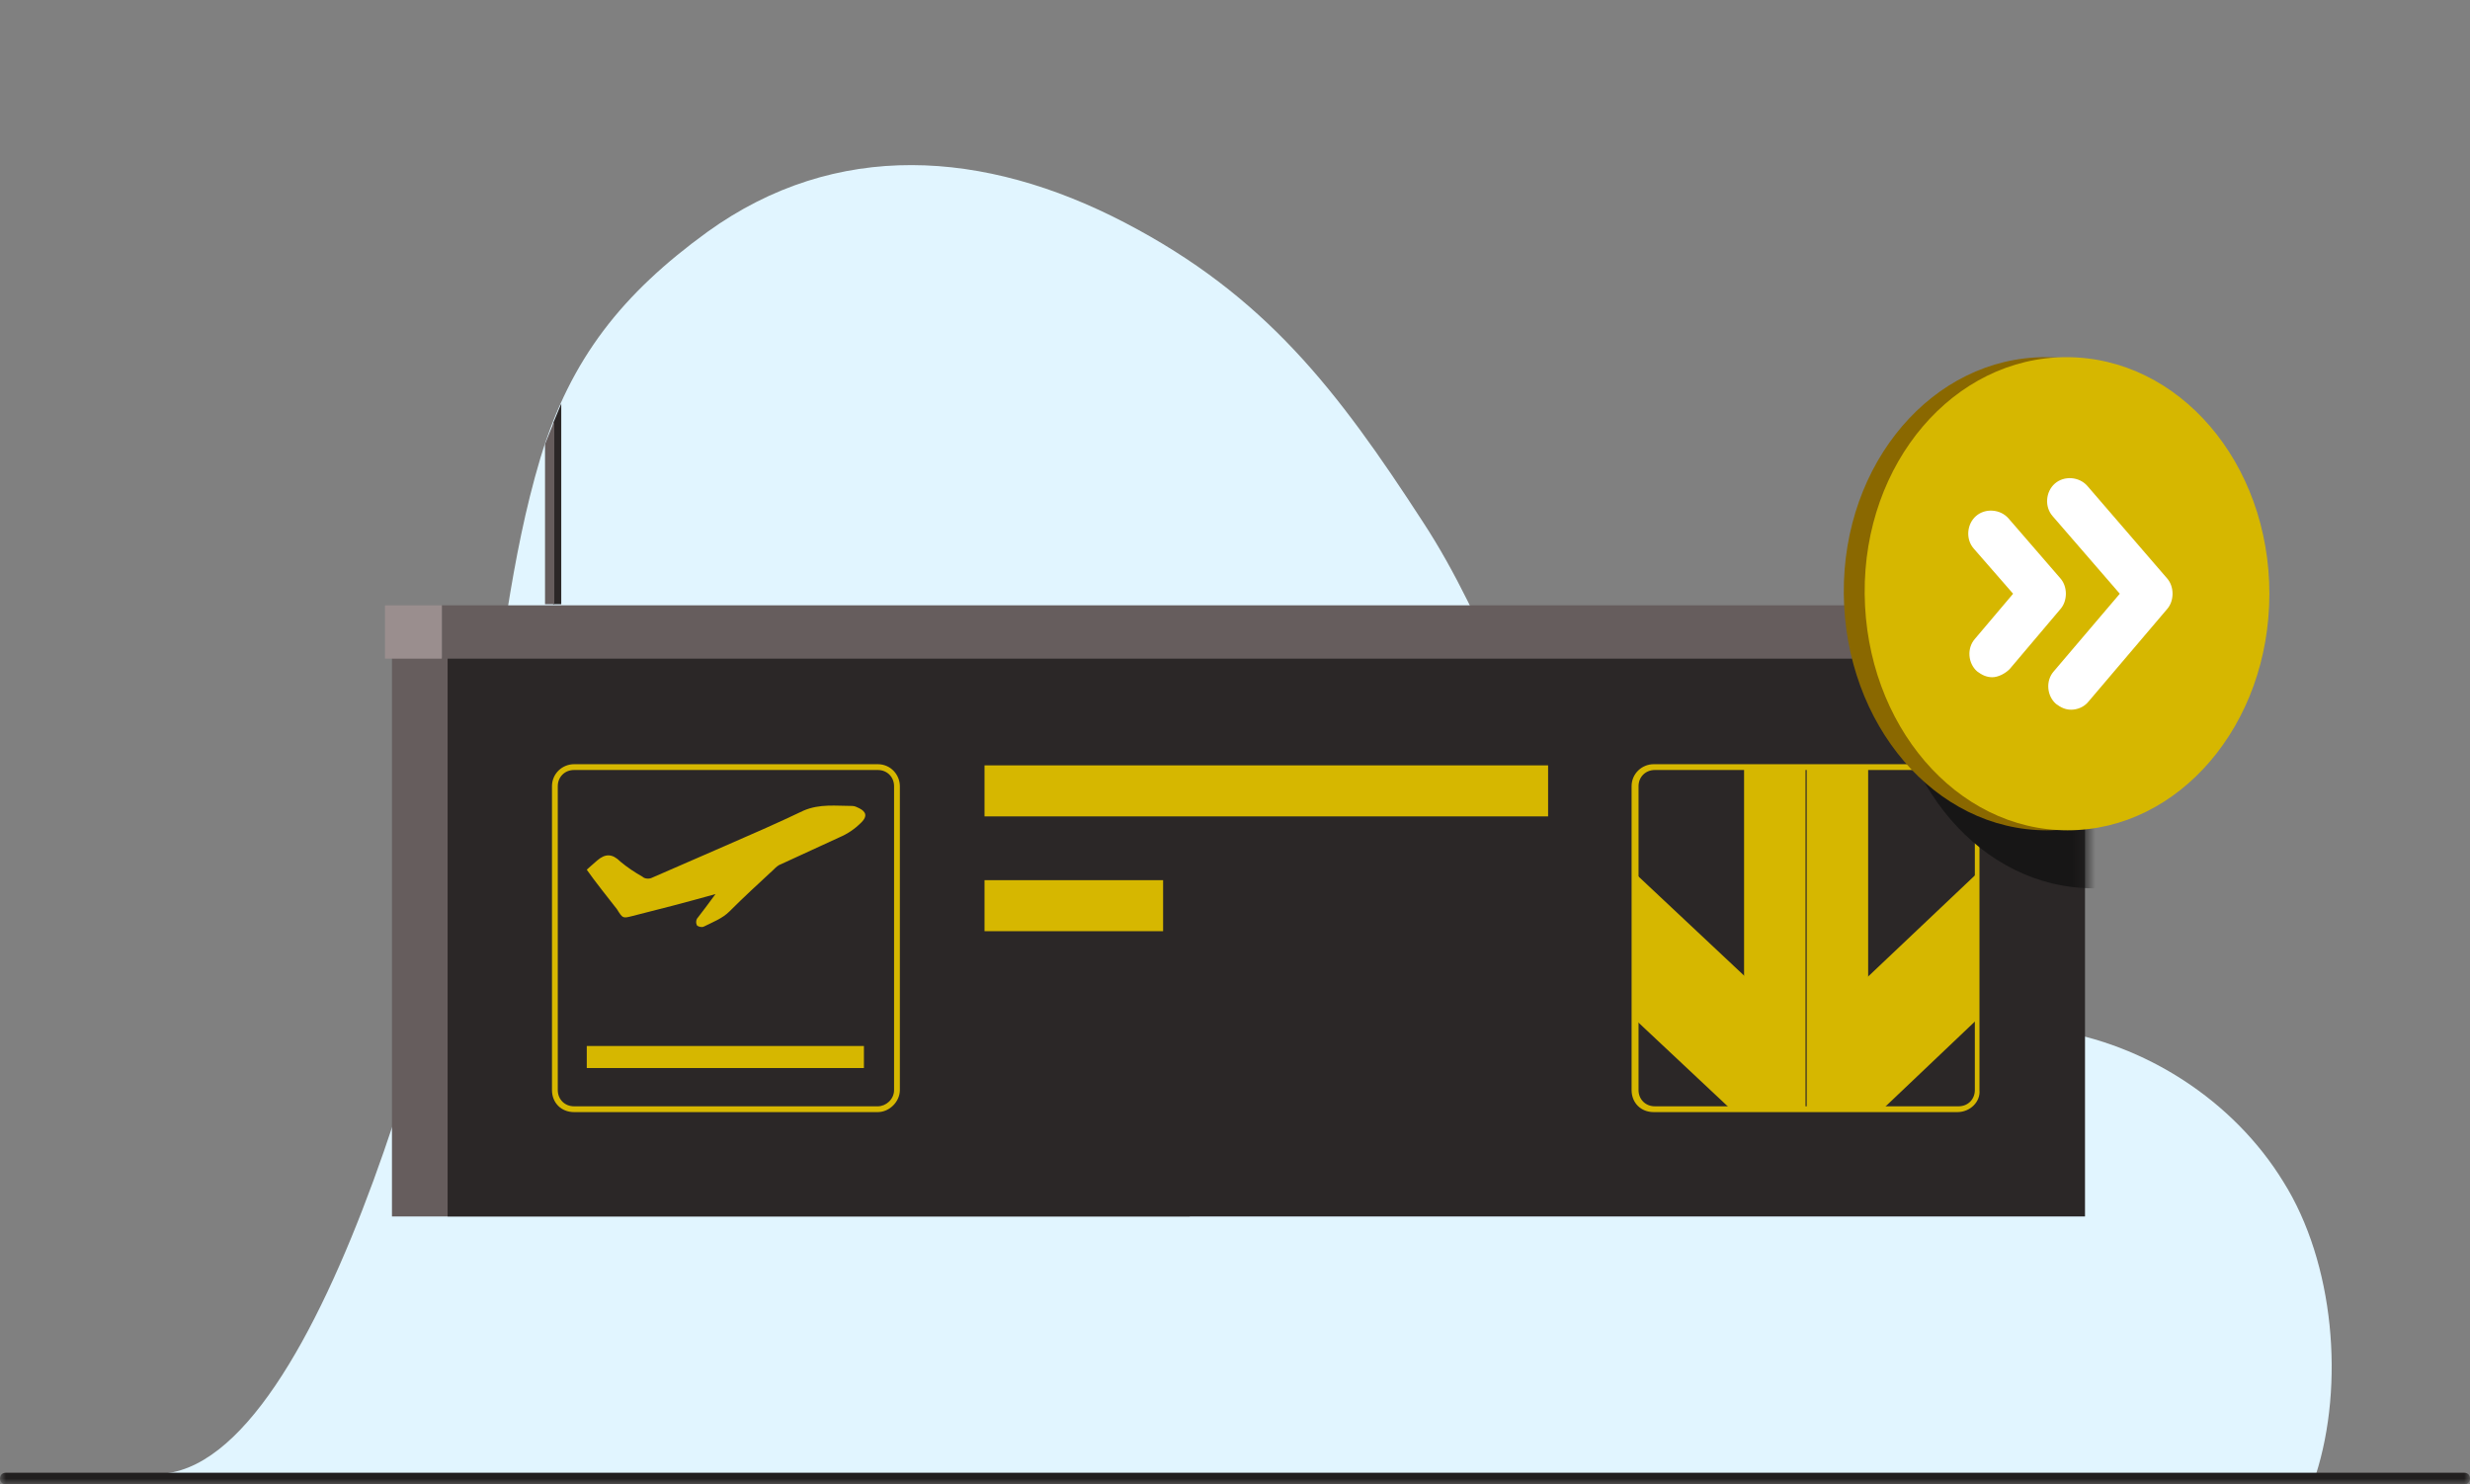 <?xml version="1.0" encoding="UTF-8"?>
<svg width="213px" height="128px" viewBox="0 0 213 128" version="1.1" xmlns="http://www.w3.org/2000/svg" xmlns:xlink="http://www.w3.org/1999/xlink">
    <rect x="0" y="0" width="213" height="128" fill="#808080" stroke="none"/>
    <title>illustration / mini / boarding / board more quicklyboard-more-quickly-navigator-mini</title>
    <defs>
        <rect id="path-1" x="0" y="0" width="213" height="128"></rect>
        <polygon id="path-3" points="0 128 213 128 213 0 0 0"></polygon>
        <polyline id="path-5" points="4.9 0 0 0 0 4.6 0.6 4.6 0.6 52.7 5.4 52.7 69.3 52.7 146.6 52.7 146.6 4.6 146.6 4.5 146.6 0"></polyline>
    </defs>
    <g id="illustration-/-mini-/-boarding-/-board-more-quickly" stroke="none" stroke-width="1" fill="none" fill-rule="evenodd">
        <mask id="mask-2" fill="white">
            <use xlink:href="#path-1"></use>
        </mask>
        <g id="Mask"></g>
        <g id="Group-41" mask="url(#mask-2)">
            <g id="Group-26">
                <path d="M157.4,88 C160.4,90 163.3,90.5 166.9,90.7 C168.2,90.8 169.6,90.7 170.7,90 C171.8,89.3 172.6,87.9 172.1,86.6 C171.5,85.1 169.6,84.7 168,84.9 C166.4,85.1 164.8,85.7 163.3,85.3 C162.1,85 161,84.2 159.9,83.7 C158.8,83.1 157.3,82.9 156.3,83.6 C155.4,84.4 156,86.9 157.4,88" id="Fill-1" fill="#E1F5FF"></path>
                <path d="M13.6,127.1 C28,126.9 39.4,80.3 41.7,66.1 C43.2,57.2 44,48.2 46.6,39.5 C49.2,30.9 53.7,25.3 61,20 C72.1,12 84.9,12.9 97,19.2 C109.1,25.5 115.3,33.6 122.7,45 C128.6,54 130.8,63.6 137.8,71.8 C144.8,80 148.4,86.9 159.1,88.2 C165,88.9 171,87.9 176.9,88.8 C185,90 192.6,94.9 196.9,101.9 C201.3,108.9 202.2,119.4 199.7,127.2" id="Fill-3" fill="#E1F5FF"></path>
                <path d="M165.1,80.8 C167.4,82.3 169.6,82.7 172.3,82.9 C173.3,83 174.3,82.9 175.2,82.4 C176.1,81.9 176.6,80.8 176.3,79.9 C175.9,78.8 174.4,78.5 173.2,78.6 C172,78.7 170.8,79.2 169.6,78.9 C168.7,78.7 167.9,78.1 167,77.7 C166.1,77.3 165,77.1 164.3,77.6 C163.6,78.2 164,80 165.1,80.8" id="Fill-5" fill="#E1F5FF"></path>
                <mask id="mask-4" fill="white">
                    <use xlink:href="#path-3"></use>
                </mask>
                <g id="Clip-8"></g>
                <polygon id="Fill-7" fill="#665D5D" mask="url(#mask-4)" points="33.8 104.9 102.6 104.9 102.6 56.7 33.8 56.7"></polygon>
                <polygon id="Fill-9" fill="#2B2727" mask="url(#mask-4)" points="38.6 104.9 179.8 104.9 179.8 56.7 38.6 56.7"></polygon>
                <polygon id="Fill-10" fill="#D6B700" mask="url(#mask-4)" points="84.9 70.4 133.5 70.4 133.5 66 84.9 66"></polygon>
                <polygon id="Fill-11" fill="#D6B700" mask="url(#mask-4)" points="84.9 80.3 100.3 80.3 100.3 75.9 84.9 75.9"></polygon>
                <polygon id="Fill-12" fill="#665D5D" mask="url(#mask-4)" points="38.1 56.8 179.8 56.8 179.8 52.2 38.1 52.2"></polygon>
                <polygon id="Fill-13" fill="#9A8E8E" mask="url(#mask-4)" points="33.2 56.8 38.1 56.8 38.1 52.2 33.2 52.2"></polygon>
                <path d="M142.7,66.4 C141.9,66.4 141.3,67 141.3,67.8 L141.3,94 C141.3,94.8 141.9,95.4 142.7,95.4 L168.9,95.4 C169.7,95.4 170.3,94.8 170.3,94 L170.3,67.8 C170.3,67 169.7,66.4 168.9,66.4 L142.7,66.4 Z M168.8,95.9 L142.6,95.9 C141.5,95.9 140.7,95.1 140.7,94 L140.7,67.8 C140.7,66.7 141.6,65.9 142.6,65.9 L168.8,65.9 C169.9,65.9 170.7,66.8 170.7,67.8 L170.7,94 C170.8,95 169.9,95.9 168.8,95.9 L168.8,95.9 Z" id="Fill-14" fill="#D6B700" mask="url(#mask-4)"></path>
                <polygon id="Fill-15" fill="#D6B700" mask="url(#mask-4)" points="150.4 95.6 155.7 95.6 155.7 66.1 150.4 66.1"></polygon>
                <polygon id="Fill-16" fill="#D6B700" mask="url(#mask-4)" points="155.8 95.6 161.1 95.6 161.1 66.1 155.8 66.1"></polygon>
                <polygon id="Fill-17" fill="#D6B700" mask="url(#mask-4)" points="149.2 95.6 141.1 88 141.1 75.4 152.5 86.1 152.5 95.6"></polygon>
                <polygon id="Fill-18" fill="#D6B700" mask="url(#mask-4)" points="162.4 95.6 170.4 88 170.4 75.4 159.1 86.1 159.1 95.6"></polygon>
                <path d="M49.5,66.4 C48.7,66.4 48.1,67 48.1,67.8 L48.1,94 C48.1,94.8 48.7,95.4 49.5,95.4 L75.7,95.4 C76.4,95.4 77.1,94.8 77.1,94 L77.1,67.8 C77.1,67 76.5,66.4 75.7,66.4 L49.5,66.4 Z M75.7,95.9 L49.5,95.9 C48.4,95.9 47.6,95.1 47.6,94 L47.6,67.8 C47.6,66.7 48.5,65.9 49.5,65.9 L75.7,65.9 C76.8,65.9 77.6,66.8 77.6,67.8 L77.6,94 C77.6,95 76.7,95.9 75.7,95.9 L75.7,95.9 Z" id="Fill-19" fill="#D6B700" mask="url(#mask-4)"></path>
                <path d="M61.7,77.1 C59.2,77.8 56.9,78.4 54.5,79 C53.7,79.2 53.7,79.2 53.2,78.4 C52.5,77.5 51.3,76 50.6,75 C50.6,75 50.8,74.8 51.5,74.2 C52.2,73.6 52.8,73.6 53.5,74.3 C54.1,74.8 54.7,75.2 55.4,75.6 C55.6,75.8 56,75.8 56.2,75.7 C58.3,74.8 60.3,73.9 62.4,73 C64.7,72 67,71 69.3,69.9 C70.7,69.3 72.1,69.5 73.5,69.5 C73.7,69.5 73.9,69.6 74.1,69.7 C74.7,70 74.8,70.4 74.3,70.9 C73.7,71.5 73.1,71.9 72.4,72.2 C70.7,73 69.1,73.7 67.4,74.5 C67.1,74.6 66.9,74.8 66.7,75 C65.4,76.2 64.1,77.4 62.9,78.6 C62.3,79.2 61.5,79.5 60.7,79.9 C60.5,80 60.2,79.9 60.1,79.8 C60,79.6 60,79.3 60.2,79.1 C60.6,78.6 61.1,77.9 61.7,77.1" id="Fill-20" fill="#D6B700" mask="url(#mask-4)"></path>
                <polygon id="Fill-21" fill="#D6B700" mask="url(#mask-4)" points="50.6 92.1 74.5 92.1 74.5 90.2 50.6 90.2"></polygon>
                <polygon id="Fill-22" fill="#2B2727" mask="url(#mask-4)" points="47.7 36.5 48.4 34.8 48.4 52.1 47.7 52.1"></polygon>
                <polygon id="Fill-23" fill="#665D5D" mask="url(#mask-4)" points="47 38.3 47.8 36.3 47.8 52.1 47 52.1"></polygon>
                <polygon id="Fill-24" fill="#2B2727" mask="url(#mask-4)" points="171.5 52.1 172.2 52.1 172.2 40 171.5 40"></polygon>
                <polygon id="Fill-25" fill="#665D5D" mask="url(#mask-4)" points="170.9 52.1 171.6 52.1 171.6 40 170.9 40"></polygon>
            </g>
            <g id="Group-29" transform="translate(33.2, 52.2)">
                <mask id="mask-6" fill="white">
                    <use xlink:href="#path-5"></use>
                </mask>
                <g id="Clip-28"></g>
                <path d="M149,-16.4 C148.7,-16.4 148.4,-16.4 148.1,-16.3 C147.8,-16.3 147.5,-16.4 147.2,-16.4 C137.5,-16.4 129.7,-7.3 129.8,4 C129.9,15.3 137.7,24.4 147.3,24.4 C147.6,24.4 147.9,24.4 148.2,24.3 C148.5,24.3 148.8,24.4 149.1,24.4 C158.7,24.4 166.5,15.3 166.5,4 C166.5,-7.3 158.7,-16.4 149,-16.4" id="Fill-27" fill="#171616" mask="url(#mask-6)"></path>
            </g>
            <g id="Group-40" transform="translate(0, 30.8)">
                <path d="M176.4,0 C186.1,0 193.9,9.1 193.9,20.4 C193.9,31.7 186.1,40.8 176.5,40.8 C166.9,40.8 159.1,31.7 159,20.4 C158.9,9.1 166.7,0 176.4,0" id="Fill-30" fill="#8A6800"></path>
                <path d="M178.2,0 C187.9,0 195.7,9.1 195.7,20.4 C195.7,31.7 187.9,40.8 178.3,40.8 C168.7,40.8 160.9,31.7 160.8,20.4 C160.7,9.1 168.5,0 178.2,0" id="Fill-32" fill="#D6B700"></path>
                <path d="M178.6,30.4 C178.1,30.4 177.7,30.2 177.3,29.9 C176.5,29.2 176.4,27.9 177.1,27.1 L182.8,20.4 L177,13.7 C176.3,12.9 176.4,11.6 177.2,10.9 C178,10.2 179.3,10.3 180,11.1 L186.9,19.1 C187.5,19.8 187.5,21 186.9,21.7 L180.1,29.7 C179.7,30.2 179.1,30.4 178.6,30.4" id="Fill-34" fill="#FFFFFF"></path>
                <path d="M171.8,27.6 C171.3,27.6 170.9,27.4 170.5,27.1 C169.7,26.4 169.6,25.1 170.3,24.3 L173.6,20.4 L170.2,16.5 C169.5,15.7 169.6,14.4 170.4,13.7 C171.2,13 172.5,13.1 173.2,13.9 L177.7,19.1 C178.3,19.8 178.3,21 177.7,21.7 L173.3,26.9 C172.9,27.3 172.3,27.6 171.8,27.6" id="Fill-36" fill="#FFFFFF"></path>
                <path d="M212.5,97.2 L0.5,97.2 C0.2,97.2 0,97 0,96.7 C0,96.4 0.2,96.2 0.5,96.2 L212.5,96.2 C212.8,96.2 213,96.4 213,96.7 C213,97 212.8,97.2 212.5,97.2" id="Fill-38" fill="#211F1F"></path>
            </g>
        </g>
    </g>
</svg>